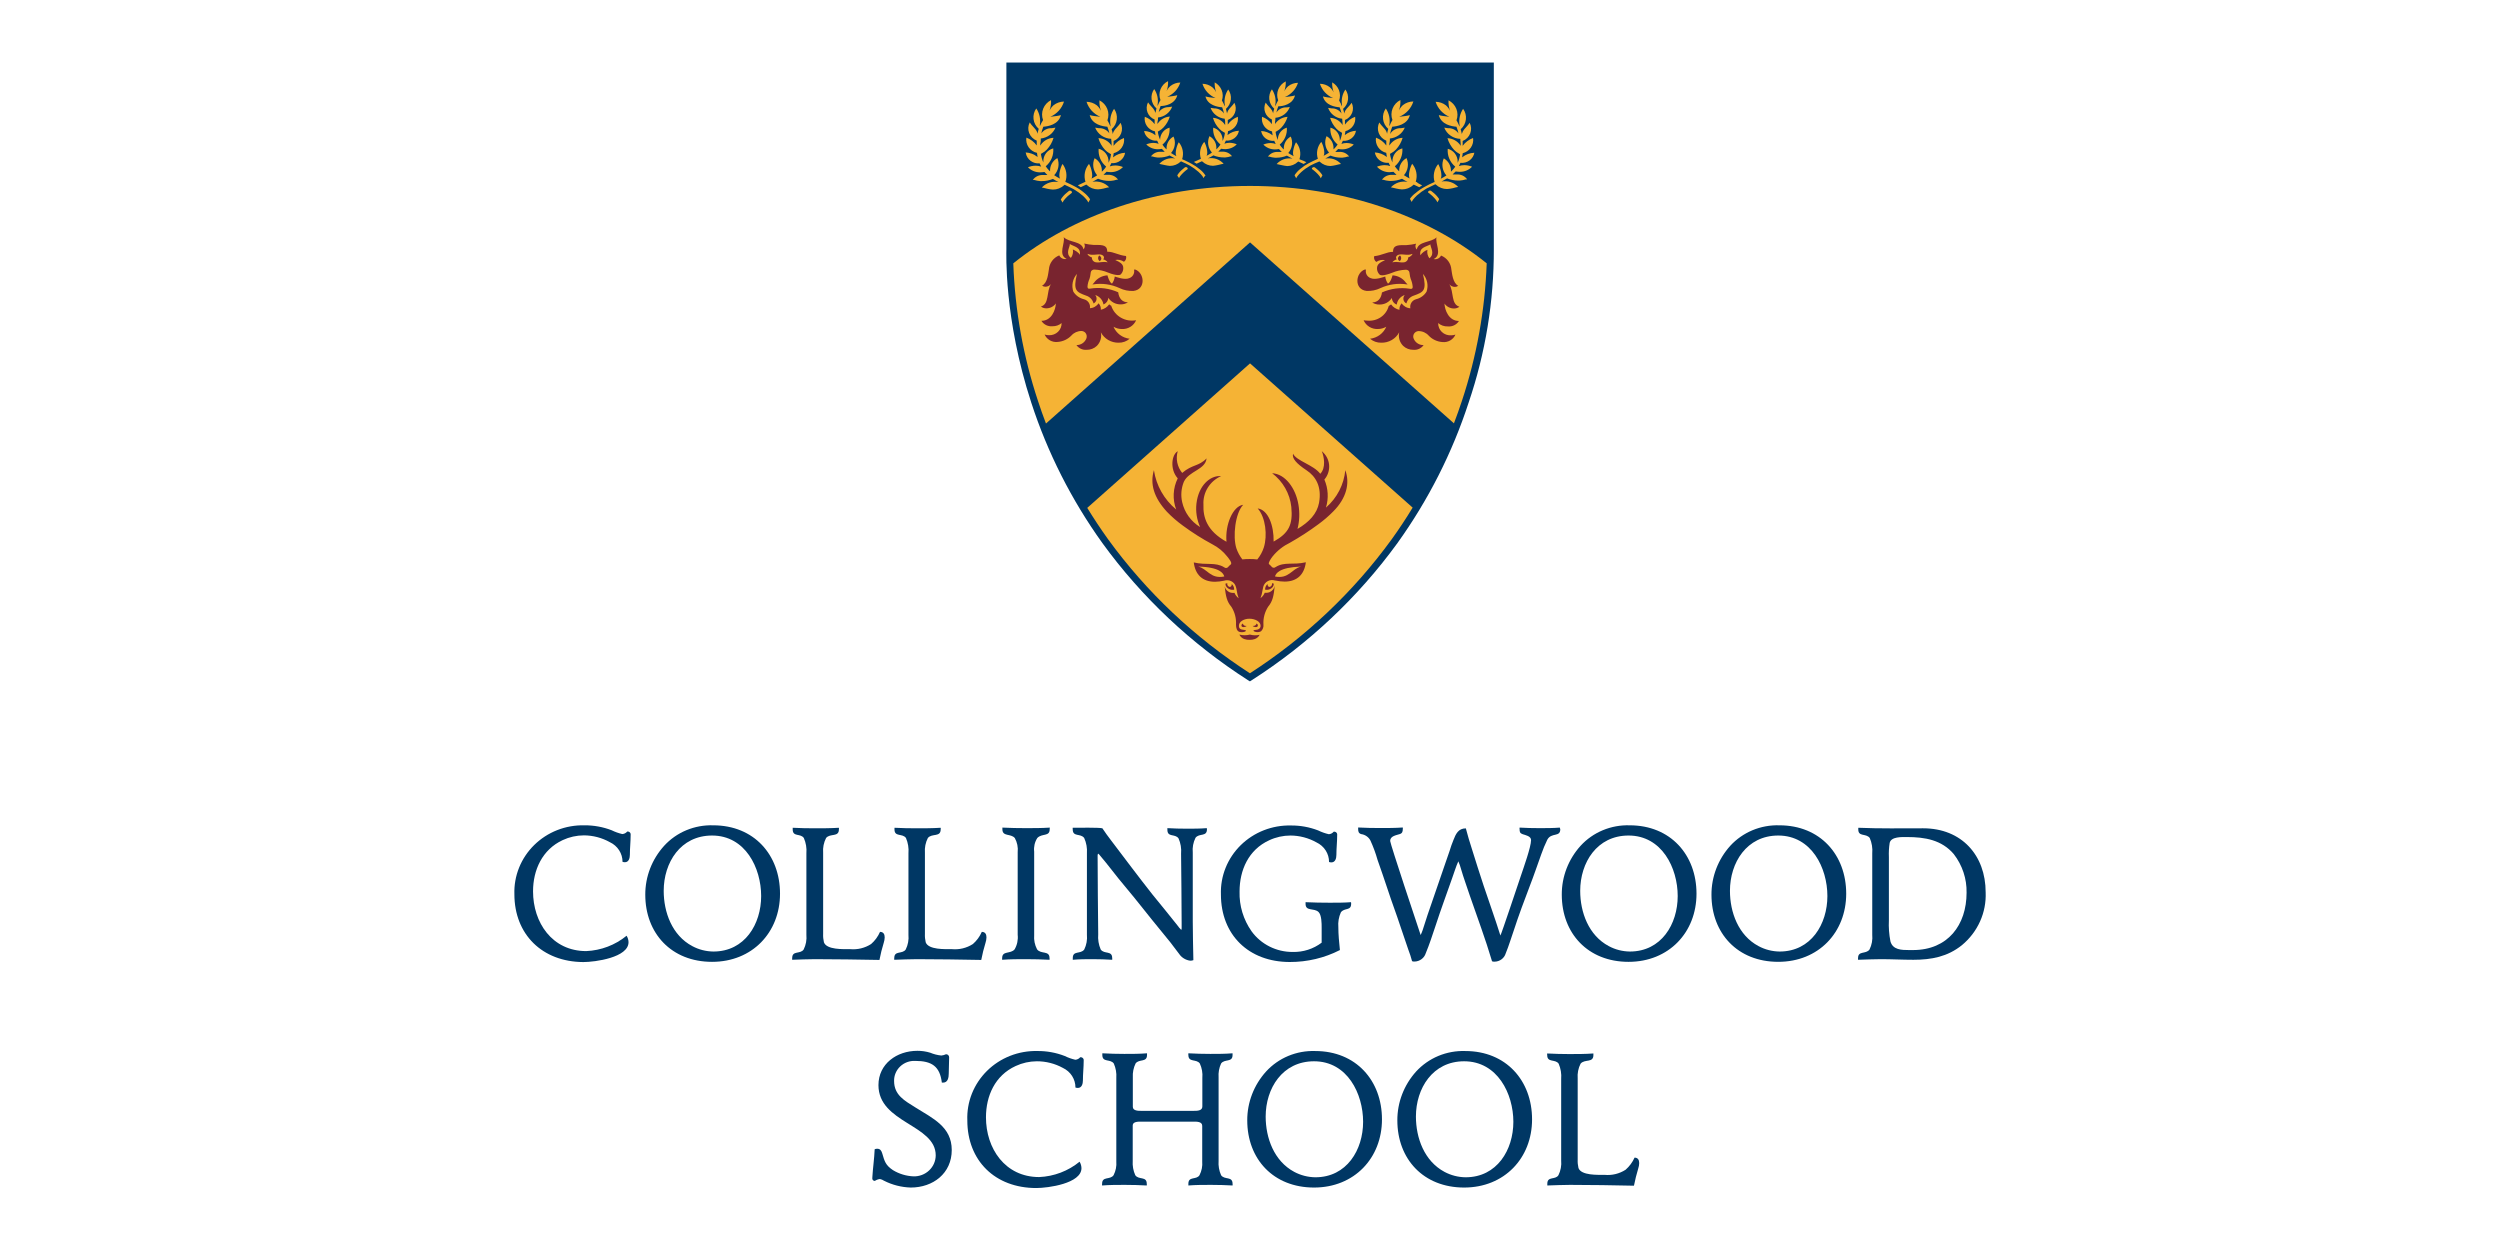 <?xml version="1.0" encoding="UTF-8"?> <svg xmlns="http://www.w3.org/2000/svg" width="160" height="80" viewBox="0 0 160 80" fill="none"><path d="M95.605 15.944V4H64.409V15.944C64.409 16.135 64.235 20.356 66.001 25.768C67.042 28.97 68.575 32 70.549 34.752C73.066 38.221 76.228 41.199 79.87 43.531L79.995 43.607L80.116 43.531C83.758 41.198 86.921 38.22 89.44 34.752C91.414 31.999 92.949 28.97 93.992 25.768C95.069 22.6 95.614 19.282 95.605 15.944V15.944Z" fill="#003764"></path><path d="M89.07 34.512C86.614 37.894 83.537 40.802 79.995 43.09C76.451 40.803 73.373 37.895 70.916 34.512C70.446 33.859 70.005 33.189 69.584 32.504L80.002 23.256L90.409 32.487C89.989 33.182 89.542 33.857 89.07 34.512Z" fill="#F5B335"></path><path d="M93.564 25.654C93.404 26.14 93.233 26.619 93.052 27.095L80.002 15.513L66.942 27.106C66.76 26.626 66.586 26.143 66.429 25.654C65.485 22.806 64.954 19.845 64.851 16.854C68.626 13.807 74.015 11.9 79.998 11.9C85.982 11.9 91.371 13.804 95.149 16.854C95.041 19.845 94.508 22.806 93.564 25.654Z" fill="#F5B335"></path><path d="M70.354 16.35C70.5 16.441 70.546 16.6 70.379 16.715C70.35 16.694 70.326 16.668 70.309 16.637C70.292 16.607 70.282 16.573 70.28 16.538C70.277 16.503 70.283 16.469 70.295 16.436C70.308 16.404 70.328 16.374 70.354 16.35V16.35Z" fill="#79242F"></path><path d="M71.137 19.584C71.084 19.554 71.034 19.517 70.988 19.477C70.863 19.657 70.671 19.782 70.453 19.824C70.46 19.749 70.451 19.674 70.426 19.602C70.401 19.531 70.36 19.466 70.307 19.411C70.247 19.502 70.166 19.578 70.07 19.633C69.974 19.688 69.866 19.72 69.755 19.727C69.777 19.603 69.75 19.475 69.68 19.369C69.61 19.263 69.502 19.186 69.378 19.154C69.093 19.085 68.848 18.911 68.694 18.667C68.629 18.474 68.616 18.268 68.657 18.068C68.697 17.869 68.79 17.682 68.925 17.528C68.665 18.601 68.886 18.688 69.506 18.918C69.624 18.953 69.731 19.019 69.815 19.107C69.899 19.195 69.958 19.304 69.987 19.421C70.035 19.397 70.078 19.362 70.111 19.32C70.143 19.277 70.165 19.227 70.175 19.175C70.185 19.123 70.183 19.069 70.168 19.017C70.153 18.966 70.127 18.919 70.09 18.879C70.228 18.921 70.35 19 70.444 19.107C70.538 19.214 70.599 19.345 70.621 19.484C70.709 19.449 70.785 19.39 70.84 19.315C70.895 19.239 70.927 19.149 70.931 19.056C71.013 19.188 71.13 19.296 71.268 19.37C71.407 19.445 71.563 19.483 71.721 19.48C71.887 19.485 72.05 19.439 72.188 19.348C71.832 19.348 71.614 19.105 71.565 18.706C71.008 18.456 70.388 18.373 69.784 18.469C69.595 18.504 69.609 18.407 69.599 18.344C69.612 18.173 69.655 18.005 69.727 17.848C69.805 17.632 69.784 17.427 69.837 17.351C69.861 17.318 69.892 17.292 69.929 17.275C69.966 17.258 70.007 17.25 70.047 17.253C70.349 17.264 70.647 17.33 70.924 17.448C71.039 17.496 71.158 17.535 71.28 17.566C71.461 17.604 71.636 17.632 71.721 17.566C71.794 17.495 71.845 17.406 71.871 17.309C71.897 17.212 71.895 17.11 71.867 17.014C71.81 16.875 71.693 16.781 71.372 16.639C71.469 16.619 71.569 16.618 71.666 16.638C71.763 16.658 71.855 16.697 71.935 16.753C71.992 16.712 72.035 16.654 72.059 16.589C72.082 16.523 72.085 16.452 72.067 16.385C71.579 16.336 71.269 16.11 70.902 16.11H70.863C70.863 15.815 70.749 15.676 70.254 15.676H69.998C69.792 15.662 69.589 15.632 69.388 15.586C69.422 15.645 69.435 15.713 69.427 15.781C69.418 15.848 69.389 15.911 69.342 15.961C69.246 15.416 68.445 15.541 68.074 15.179C68.195 15.527 67.683 16.305 68.263 16.569C68.17 16.592 68.072 16.581 67.986 16.54C67.9 16.499 67.831 16.429 67.793 16.343C67.607 16.417 67.447 16.54 67.33 16.699C67.213 16.857 67.144 17.045 67.13 17.239C67.081 17.479 67.059 18.091 66.692 18.282C66.754 18.327 66.829 18.351 66.906 18.351C66.975 18.351 67.042 18.335 67.104 18.306C67.166 18.276 67.22 18.234 67.262 18.181C66.952 18.685 67.173 19.453 66.618 19.619C66.719 19.697 66.845 19.738 66.974 19.734C67.093 19.732 67.21 19.703 67.314 19.648C67.419 19.593 67.509 19.514 67.576 19.418C67.554 19.849 67.294 20.533 66.65 20.533C66.722 20.651 66.828 20.746 66.954 20.808C67.08 20.869 67.222 20.895 67.362 20.88C67.575 20.885 67.782 20.812 67.942 20.675C67.945 20.779 67.927 20.883 67.887 20.979C67.847 21.076 67.787 21.163 67.712 21.236C67.636 21.309 67.545 21.366 67.446 21.403C67.347 21.441 67.24 21.458 67.134 21.453C67.039 21.454 66.945 21.439 66.856 21.408C66.924 21.565 67.043 21.696 67.194 21.782C67.344 21.868 67.52 21.904 67.693 21.884C68.027 21.859 68.34 21.713 68.569 21.474C68.65 21.382 68.75 21.309 68.862 21.258C68.975 21.208 69.097 21.182 69.221 21.183C69.27 21.185 69.317 21.198 69.361 21.22C69.404 21.241 69.443 21.271 69.474 21.308C69.511 21.357 69.536 21.414 69.546 21.474C69.556 21.535 69.551 21.597 69.531 21.655C69.483 21.782 69.396 21.892 69.282 21.969C69.168 22.046 69.032 22.087 68.893 22.086C68.964 22.188 69.062 22.269 69.176 22.323C69.29 22.376 69.416 22.398 69.542 22.388C69.663 22.391 69.784 22.37 69.897 22.326C70.011 22.283 70.114 22.218 70.201 22.134C70.312 22.021 70.394 21.883 70.438 21.731C70.482 21.58 70.488 21.42 70.453 21.266C70.56 21.469 70.722 21.639 70.922 21.757C71.122 21.875 71.352 21.936 71.586 21.933C71.848 21.939 72.102 21.849 72.298 21.679C72.071 21.653 71.856 21.568 71.674 21.433C71.492 21.298 71.351 21.118 71.265 20.912C71.428 21.007 71.614 21.057 71.803 21.058C71.996 21.066 72.186 21.017 72.348 20.916C72.511 20.815 72.638 20.668 72.711 20.495C72.378 20.558 72.033 20.5 71.741 20.332C71.448 20.165 71.229 19.899 71.123 19.584H71.137ZM70.425 16.288C70.649 16.322 70.713 16.489 70.603 16.597C70.718 16.627 70.82 16.694 70.891 16.788C70.514 16.718 70.428 16.826 70.144 16.788C70.067 16.778 69.998 16.74 69.949 16.682C69.9 16.624 69.876 16.55 69.88 16.475C69.784 16.451 69.595 16.336 69.606 16.246C69.876 16.371 70.222 16.256 70.421 16.288H70.425ZM68.537 16.506C68.16 16.211 68.484 15.812 68.47 15.617C68.754 15.794 69.182 15.812 69.111 16.312C69.039 16.142 68.754 16.006 68.662 15.965C68.68 16.058 68.679 16.155 68.657 16.248C68.636 16.341 68.595 16.429 68.537 16.506V16.506Z" fill="#79242F"></path><path d="M72.633 17.243C72.594 17.243 72.58 17.26 72.583 17.281C72.603 17.392 72.581 17.505 72.522 17.601C72.464 17.698 72.371 17.77 72.263 17.806C71.967 17.931 71.447 17.726 71.344 17.698C71.327 17.863 71.266 18.02 71.166 18.153C70.988 18.066 70.877 17.622 70.877 17.622C70.705 17.631 70.537 17.679 70.387 17.762C70.237 17.846 70.108 17.962 70.012 18.101C69.955 18.178 69.869 18.226 69.958 18.202C70.534 18.112 71.124 18.194 71.65 18.438C71.928 18.574 72.237 18.636 72.548 18.619C73.363 18.515 73.246 17.434 72.633 17.243Z" fill="#79242F"></path><path d="M87.502 20.519C87.425 20.518 87.347 20.509 87.271 20.495C87.345 20.668 87.473 20.816 87.636 20.916C87.799 21.017 87.99 21.066 88.183 21.057C88.372 21.056 88.558 21.006 88.721 20.912C88.633 21.118 88.492 21.298 88.309 21.433C88.127 21.568 87.911 21.653 87.684 21.679C87.881 21.848 88.135 21.938 88.397 21.933C88.634 21.939 88.868 21.88 89.072 21.762C89.276 21.644 89.442 21.472 89.55 21.266C89.515 21.419 89.52 21.579 89.563 21.731C89.607 21.882 89.688 22.021 89.8 22.134C89.887 22.217 89.99 22.282 90.103 22.326C90.216 22.369 90.337 22.39 90.459 22.388C90.585 22.399 90.712 22.377 90.827 22.323C90.941 22.27 91.039 22.188 91.11 22.086C90.974 22.089 90.841 22.051 90.728 21.978C90.614 21.904 90.527 21.799 90.476 21.676C90.453 21.625 90.443 21.568 90.447 21.512C90.451 21.456 90.469 21.402 90.499 21.355C90.529 21.307 90.571 21.267 90.62 21.238C90.669 21.209 90.725 21.193 90.783 21.189C90.907 21.189 91.03 21.215 91.143 21.265C91.256 21.316 91.357 21.389 91.438 21.481C91.665 21.72 91.977 21.867 92.311 21.891C92.484 21.911 92.66 21.876 92.811 21.79C92.962 21.704 93.08 21.573 93.148 21.415C93.059 21.445 92.967 21.46 92.873 21.46C92.765 21.467 92.656 21.452 92.553 21.415C92.451 21.378 92.358 21.321 92.28 21.247C92.202 21.173 92.14 21.084 92.1 20.986C92.059 20.887 92.04 20.782 92.043 20.675C92.212 20.823 92.433 20.9 92.66 20.891C92.8 20.904 92.941 20.879 93.067 20.818C93.194 20.756 93.299 20.661 93.372 20.543V20.543C92.724 20.543 92.464 19.849 92.446 19.428C92.513 19.524 92.602 19.603 92.707 19.658C92.812 19.713 92.929 19.743 93.048 19.744C93.177 19.748 93.303 19.707 93.404 19.63C92.848 19.463 93.066 18.695 92.756 18.191C92.799 18.244 92.853 18.286 92.914 18.316C92.976 18.345 93.043 18.361 93.112 18.362C93.189 18.362 93.264 18.337 93.326 18.292C92.969 18.101 92.934 17.49 92.888 17.25C92.874 17.055 92.805 16.868 92.688 16.709C92.571 16.551 92.411 16.427 92.225 16.354C92.187 16.439 92.118 16.509 92.032 16.55C91.946 16.592 91.848 16.602 91.755 16.579C92.336 16.308 91.823 15.537 91.94 15.19C91.584 15.537 90.769 15.426 90.672 15.972C90.626 15.921 90.597 15.858 90.59 15.79C90.582 15.723 90.596 15.655 90.63 15.596C90.428 15.643 90.223 15.673 90.017 15.687H89.764C89.269 15.687 89.155 15.826 89.155 16.121H89.116C88.76 16.121 88.436 16.347 87.948 16.395C87.93 16.463 87.933 16.534 87.957 16.6C87.981 16.666 88.025 16.723 88.083 16.764C88.163 16.707 88.255 16.668 88.352 16.648C88.449 16.629 88.549 16.629 88.646 16.649C88.322 16.791 88.204 16.885 88.151 17.024C88.123 17.12 88.121 17.223 88.147 17.32C88.173 17.417 88.225 17.505 88.297 17.576C88.389 17.649 88.553 17.622 88.735 17.576C88.856 17.546 88.975 17.506 89.091 17.458C89.368 17.34 89.665 17.274 89.967 17.264C90.008 17.261 90.049 17.268 90.085 17.285C90.122 17.302 90.154 17.328 90.177 17.361C90.227 17.438 90.209 17.642 90.288 17.858C90.357 18.016 90.399 18.184 90.412 18.355C90.412 18.417 90.412 18.515 90.227 18.48C89.623 18.383 89.002 18.466 88.446 18.716C88.393 19.116 88.179 19.345 87.82 19.359C87.957 19.448 88.12 19.495 88.286 19.491C88.445 19.493 88.601 19.456 88.741 19.381C88.88 19.307 88.997 19.199 89.08 19.067C89.083 19.16 89.114 19.25 89.169 19.326C89.224 19.402 89.301 19.461 89.39 19.494C89.409 19.355 89.467 19.223 89.558 19.114C89.649 19.006 89.77 18.924 89.907 18.879C89.87 18.919 89.843 18.966 89.829 19.017C89.814 19.069 89.811 19.123 89.821 19.175C89.831 19.227 89.853 19.277 89.886 19.32C89.919 19.362 89.961 19.397 90.01 19.421C90.038 19.304 90.097 19.196 90.18 19.108C90.264 19.02 90.37 18.954 90.487 18.917C91.107 18.692 91.328 18.605 91.068 17.528C91.204 17.682 91.297 17.868 91.338 18.068C91.379 18.267 91.365 18.474 91.299 18.667C91.224 18.788 91.124 18.894 91.007 18.977C90.89 19.061 90.757 19.121 90.615 19.154C90.494 19.19 90.39 19.269 90.325 19.376C90.26 19.482 90.238 19.609 90.263 19.73C90.151 19.724 90.043 19.692 89.946 19.637C89.85 19.582 89.768 19.506 89.707 19.414C89.655 19.47 89.616 19.535 89.591 19.606C89.567 19.677 89.558 19.753 89.565 19.828C89.457 19.807 89.354 19.766 89.262 19.706C89.17 19.646 89.091 19.57 89.03 19.48C88.983 19.52 88.931 19.556 88.877 19.588C88.801 19.878 88.62 20.132 88.368 20.303C88.115 20.474 87.808 20.551 87.502 20.519ZM90.394 16.246C90.394 16.336 90.22 16.451 90.124 16.475C90.127 16.55 90.102 16.624 90.052 16.682C90.003 16.74 89.933 16.778 89.857 16.788C89.572 16.826 89.501 16.718 89.109 16.788C89.181 16.695 89.282 16.628 89.397 16.597C89.29 16.489 89.351 16.322 89.579 16.288C89.807 16.253 90.124 16.371 90.394 16.246ZM91.356 15.989C91.172 16.056 91.014 16.177 90.904 16.336C90.815 15.826 91.26 15.808 91.545 15.641C91.545 15.846 91.858 16.235 91.481 16.531C91.423 16.454 91.382 16.366 91.361 16.273C91.339 16.179 91.338 16.083 91.356 15.989V15.989Z" fill="#79242F"></path><path d="M87.367 17.243C87.406 17.243 87.421 17.26 87.417 17.281C87.398 17.392 87.419 17.505 87.478 17.601C87.537 17.698 87.629 17.77 87.738 17.806C88.033 17.931 88.553 17.726 88.657 17.698C88.672 17.862 88.732 18.02 88.831 18.153C89.009 18.066 89.123 17.622 89.123 17.622C89.295 17.631 89.462 17.68 89.612 17.763C89.761 17.846 89.889 17.962 89.985 18.101C90.046 18.178 90.131 18.226 90.042 18.202C89.467 18.112 88.877 18.194 88.35 18.438C88.072 18.574 87.763 18.636 87.453 18.619C86.634 18.515 86.755 17.434 87.367 17.243Z" fill="#79242F"></path><path d="M89.6 16.35C89.454 16.441 89.408 16.6 89.575 16.715C89.604 16.694 89.628 16.668 89.645 16.637C89.662 16.607 89.672 16.573 89.674 16.538C89.677 16.503 89.671 16.469 89.659 16.436C89.646 16.404 89.626 16.374 89.6 16.35V16.35Z" fill="#79242F"></path><path d="M86.099 30.09C86.013 31.013 85.57 31.87 84.86 32.487C85.041 31.895 85.006 31.26 84.76 30.691C84.871 30.561 84.956 30.411 85.007 30.249C85.059 30.087 85.078 29.917 85.063 29.749C85.047 29.58 84.998 29.416 84.917 29.266C84.836 29.116 84.726 28.983 84.593 28.874C84.742 29.221 84.871 29.948 84.496 30.323C84.08 29.756 82.976 29.503 82.755 29.037C82.677 29.329 82.954 29.656 83.62 30.1C84.204 30.486 84.607 31.143 84.418 32.185C84.286 32.88 83.788 33.411 83.04 33.852C83.169 33.344 83.189 32.816 83.1 32.299C82.929 31.257 82.263 30.333 81.416 30.285C81.759 30.545 82.044 30.87 82.255 31.241C82.466 31.612 82.599 32.02 82.644 32.442C82.755 33.592 82.477 34.123 81.512 34.662C81.533 33.62 81.156 32.626 80.49 32.539C81.003 33.105 81.124 34.276 80.885 35.037C80.795 35.316 80.652 35.576 80.465 35.805C80.304 35.784 80.142 35.775 79.981 35.777C79.823 35.775 79.666 35.783 79.51 35.801C79.343 35.585 79.213 35.343 79.126 35.086C78.891 34.342 79.047 32.852 79.564 32.306C78.901 32.393 78.399 33.581 78.495 34.672C77.234 33.977 76.989 33.098 77.021 32.299C76.998 31.919 77.095 31.54 77.297 31.213C77.499 30.886 77.797 30.627 78.153 30.469C78.115 30.465 78.077 30.465 78.039 30.469C77.455 30.469 76.711 31.042 76.572 32.233C76.515 32.744 76.596 33.26 76.807 33.731C76.517 33.554 76.266 33.322 76.069 33.048C75.872 32.775 75.733 32.466 75.66 32.14C75.56 31.704 75.597 31.248 75.767 30.833C76.091 30.139 77.153 30.062 77.22 29.336C76.729 29.854 76.312 29.708 75.66 30.267C75.503 30.074 75.395 29.848 75.345 29.606C75.296 29.364 75.306 29.114 75.375 28.878C74.98 29.096 74.859 30.041 75.375 30.614C75.223 30.923 75.135 31.259 75.118 31.602C75.101 31.944 75.154 32.287 75.276 32.609C74.502 31.966 73.995 31.071 73.851 30.09C73.587 30.979 73.851 31.848 74.684 32.755C74.998 33.08 75.342 33.378 75.71 33.644C76.309 34.086 76.94 34.485 77.598 34.839C77.965 35.027 78.286 35.292 78.538 35.614C78.645 35.746 78.866 36.01 78.78 36.114C78.708 36.17 78.642 36.234 78.584 36.305C78.552 36.335 78.51 36.352 78.465 36.352C78.42 36.352 78.378 36.335 78.346 36.305C77.769 35.958 77.234 36.19 76.401 35.996C76.494 36.764 76.946 37.233 77.758 37.233C77.956 37.23 78.153 37.206 78.346 37.163V37.163C78.421 37.138 78.501 37.129 78.581 37.135C78.661 37.141 78.738 37.164 78.809 37.2C78.879 37.237 78.941 37.288 78.991 37.349C79.04 37.41 79.076 37.48 79.097 37.556C79.124 37.639 79.143 37.725 79.154 37.813C79.175 37.975 79.215 38.135 79.275 38.289C79.156 38.197 79.063 38.078 79.005 37.941C78.896 37.956 78.785 37.942 78.684 37.9C78.607 37.864 78.54 37.813 78.487 37.748C78.434 37.684 78.396 37.608 78.378 37.528C78.453 38.184 78.524 38.508 78.809 38.837C79.025 39.177 79.128 39.574 79.104 39.974C79.104 40.203 79.168 40.383 79.311 40.436C79.42 40.47 79.537 40.47 79.646 40.436C79.756 40.401 79.785 40.331 79.646 40.318C79.382 40.297 79.29 40.227 79.29 40.053C79.29 39.772 79.624 39.598 79.966 39.598C80.308 39.598 80.678 39.772 80.678 40.053C80.678 40.227 80.529 40.31 80.322 40.318C80.198 40.318 80.191 40.377 80.301 40.425C80.366 40.45 80.435 40.461 80.504 40.458C80.574 40.454 80.642 40.436 80.704 40.404C80.762 40.348 80.807 40.279 80.834 40.203C80.861 40.127 80.87 40.046 80.86 39.967C80.837 39.567 80.942 39.17 81.159 38.831C81.448 38.483 81.516 38.164 81.587 37.472C81.572 37.562 81.535 37.648 81.48 37.721C81.424 37.794 81.35 37.853 81.266 37.893C81.165 37.935 81.054 37.949 80.946 37.934C80.887 38.072 80.793 38.192 80.671 38.282C80.732 38.128 80.774 37.969 80.796 37.806C80.808 37.719 80.826 37.633 80.85 37.549C80.87 37.473 80.906 37.402 80.956 37.341C81.006 37.279 81.068 37.228 81.139 37.191C81.21 37.154 81.288 37.132 81.368 37.125C81.448 37.118 81.528 37.128 81.605 37.153H81.629C81.822 37.198 82.019 37.221 82.217 37.222C83.026 37.222 83.481 36.753 83.574 35.985C82.737 36.18 82.214 35.93 81.637 36.294C81.605 36.321 81.564 36.336 81.523 36.336C81.481 36.336 81.44 36.321 81.409 36.294V36.294C81.348 36.224 81.281 36.157 81.209 36.096C81.174 36.006 81.305 35.791 81.455 35.6C81.754 35.234 82.132 34.938 82.563 34.731C83.192 34.374 83.799 33.98 84.379 33.55C84.718 33.303 85.037 33.028 85.33 32.73C86.16 31.9 86.413 30.938 86.099 30.09ZM76.682 36.26C78.089 36.294 78.306 36.708 78.353 36.895C77.462 37.073 77.277 36.395 76.682 36.26ZM83.271 36.26C82.677 36.395 82.491 37.073 81.601 36.895C81.647 36.708 81.865 36.308 83.271 36.26Z" fill="#79242F"></path><path d="M79.995 40.613C79.773 40.67 79.54 40.67 79.318 40.613C79.348 40.678 79.391 40.736 79.444 40.785C79.497 40.834 79.56 40.872 79.628 40.898C79.742 40.938 79.863 40.955 79.984 40.95C80.096 40.954 80.207 40.936 80.312 40.898C80.445 40.849 80.554 40.752 80.615 40.627C80.41 40.675 80.197 40.67 79.995 40.613V40.613Z" fill="#79242F"></path><path d="M80.501 40.015C80.501 39.953 80.454 39.932 80.408 39.904C80.408 40.008 80.297 40.071 80.166 40.06C80.255 40.147 80.525 40.185 80.501 40.015Z" fill="#79242F"></path><path d="M79.546 39.904C79.5 39.932 79.461 39.953 79.454 40.015C79.429 40.185 79.699 40.147 79.788 40.06C79.656 40.071 79.557 40.008 79.546 39.904Z" fill="#79242F"></path><path d="M81.273 37.559C81.322 37.543 81.362 37.51 81.387 37.466C81.411 37.422 81.418 37.371 81.405 37.323C81.445 37.33 81.484 37.341 81.523 37.354C81.524 37.426 81.503 37.496 81.462 37.556C81.407 37.63 81.33 37.686 81.243 37.719C81.155 37.752 81.059 37.759 80.967 37.74C80.963 37.671 80.976 37.603 81.003 37.54C81.03 37.477 81.071 37.42 81.124 37.375C81.109 37.472 81.166 37.583 81.273 37.559Z" fill="#79242F"></path><path d="M78.681 37.559C78.787 37.583 78.844 37.472 78.83 37.375C78.882 37.421 78.923 37.477 78.95 37.54C78.977 37.603 78.99 37.671 78.987 37.74C78.895 37.759 78.799 37.752 78.712 37.719C78.624 37.686 78.547 37.63 78.492 37.556C78.448 37.498 78.425 37.426 78.428 37.354L78.549 37.323C78.536 37.371 78.543 37.422 78.567 37.466C78.592 37.51 78.632 37.543 78.681 37.559V37.559Z" fill="#79242F"></path><path d="M76.789 10.194L76.857 10.163C76.797 9.979 76.786 9.784 76.823 9.595C76.861 9.405 76.946 9.228 77.071 9.079C77.199 9.277 77.341 9.791 77.22 9.972C77.336 9.913 77.448 9.846 77.555 9.774V9.774V9.756C77.433 9.614 77.354 9.441 77.327 9.256C77.301 9.072 77.328 8.884 77.405 8.714C77.547 8.792 77.663 8.907 77.741 9.045C77.819 9.184 77.856 9.341 77.847 9.499V9.558C77.868 9.538 77.89 9.52 77.908 9.499C77.983 9.423 78.051 9.339 78.111 9.249V9.249C77.95 9.118 77.825 8.952 77.743 8.764C77.662 8.576 77.628 8.372 77.644 8.169C77.82 8.217 77.975 8.321 78.084 8.464C78.194 8.608 78.25 8.782 78.246 8.961V9.027C78.321 8.86 78.372 8.683 78.396 8.502V8.502L78.321 8.461C78.213 8.402 78.115 8.327 78.032 8.238C77.843 8.042 77.705 7.803 77.63 7.543H77.665C77.808 7.557 77.946 7.601 78.069 7.673C78.192 7.744 78.297 7.841 78.378 7.957L78.41 8.016C78.41 7.964 78.41 7.915 78.41 7.86C78.41 7.804 78.41 7.703 78.385 7.63C78.387 7.62 78.387 7.609 78.385 7.599V7.599C78.182 7.578 77.989 7.501 77.829 7.379C77.668 7.256 77.546 7.091 77.477 6.904L77.701 6.936C77.831 6.933 77.959 6.964 78.073 7.025C78.187 7.086 78.282 7.175 78.349 7.283V7.307C78.317 7.157 78.273 7.01 78.218 6.866C77.936 6.849 77.291 6.744 77.149 6.171C77.237 6.196 77.326 6.214 77.416 6.227L77.794 6.275C77.595 6.191 77.418 6.065 77.273 5.908C77.129 5.75 77.021 5.564 76.957 5.362C77.185 5.364 77.406 5.441 77.584 5.581C77.689 5.671 77.774 5.782 77.833 5.907C77.761 5.703 77.73 5.487 77.74 5.271C77.944 5.382 78.102 5.558 78.187 5.77C78.272 5.982 78.277 6.216 78.203 6.432C78.276 6.554 78.338 6.681 78.388 6.814V6.72C78.33 6.374 78.407 6.019 78.606 5.727C78.741 5.915 78.801 6.145 78.774 6.374C78.747 6.602 78.635 6.813 78.46 6.967V6.967C78.488 7.064 78.513 7.168 78.534 7.279V7.234C78.56 7.133 78.61 7.039 78.68 6.96L78.784 6.845C78.864 6.762 78.936 6.673 79.001 6.578C79.052 6.676 79.081 6.784 79.087 6.895C79.093 7.005 79.075 7.115 79.035 7.219C78.996 7.322 78.934 7.416 78.856 7.495C78.777 7.575 78.682 7.637 78.577 7.679V7.821V7.974C78.733 7.746 78.959 7.571 79.222 7.474C79.253 7.676 79.206 7.883 79.089 8.053C78.972 8.223 78.795 8.345 78.591 8.395V8.395V8.429C78.585 8.503 78.574 8.576 78.559 8.648L78.577 8.631C78.779 8.471 79.029 8.378 79.29 8.367C79.26 8.556 79.157 8.727 79.002 8.844C78.847 8.961 78.651 9.016 78.456 8.996C78.428 9.064 78.396 9.132 78.36 9.197C78.465 9.158 78.576 9.138 78.688 9.138C78.848 9.14 79.007 9.173 79.154 9.235C79.059 9.334 78.944 9.412 78.817 9.465C78.689 9.518 78.552 9.545 78.413 9.545C78.326 9.544 78.239 9.536 78.153 9.52V9.52C78.153 9.538 78.114 9.558 78.093 9.579L78.072 9.6C78.05 9.628 78.022 9.649 78 9.673L77.968 9.708H78.025C78.088 9.704 78.151 9.704 78.214 9.708C78.337 9.699 78.461 9.721 78.573 9.773C78.685 9.825 78.781 9.904 78.852 10.003H78.798H78.777C78.661 10.041 78.542 10.066 78.421 10.076H78.328C78.098 10.076 77.87 10.031 77.658 9.944C77.548 10.014 77.434 10.076 77.302 10.135C77.487 10.101 77.678 10.115 77.856 10.176C78.034 10.237 78.191 10.343 78.314 10.482C78.26 10.482 78.153 10.514 77.957 10.559C77.85 10.584 77.74 10.601 77.63 10.611C77.379 10.609 77.138 10.513 76.957 10.344L76.925 10.319L76.885 10.337L76.583 10.476C76.529 10.437 76.469 10.403 76.408 10.364C76.522 10.316 76.657 10.253 76.789 10.194Z" fill="#F5B335"></path><path d="M73.221 8.381C73.481 8.391 73.731 8.484 73.933 8.645L73.954 8.662C73.94 8.59 73.929 8.517 73.922 8.443V8.409C73.711 8.364 73.526 8.242 73.404 8.069C73.282 7.895 73.233 7.682 73.267 7.474C73.521 7.566 73.741 7.731 73.897 7.947V7.947V7.794V7.651C73.793 7.609 73.698 7.547 73.619 7.468C73.54 7.388 73.479 7.294 73.439 7.191C73.4 7.087 73.382 6.977 73.388 6.867C73.394 6.757 73.423 6.649 73.474 6.55C73.538 6.645 73.611 6.734 73.691 6.817L73.794 6.932C73.864 7.011 73.914 7.105 73.94 7.207V7.252C73.962 7.141 73.986 7.036 74.015 6.939C73.84 6.785 73.728 6.574 73.701 6.346C73.674 6.117 73.734 5.887 73.869 5.699C74.067 5.991 74.145 6.346 74.086 6.692V6.786C74.136 6.654 74.198 6.526 74.271 6.404C74.184 6.179 74.186 5.931 74.275 5.707C74.365 5.483 74.536 5.3 74.756 5.192C74.766 5.407 74.735 5.623 74.663 5.827C74.722 5.703 74.807 5.591 74.912 5.501C75.09 5.361 75.311 5.284 75.539 5.282C75.475 5.484 75.367 5.67 75.223 5.828C75.078 5.985 74.901 6.111 74.702 6.196L75.08 6.147C75.17 6.134 75.259 6.116 75.347 6.091C75.201 6.675 74.556 6.786 74.278 6.786C74.221 6.929 74.177 7.077 74.147 7.227V7.203C74.214 7.095 74.309 7.006 74.423 6.945C74.537 6.884 74.665 6.853 74.795 6.856L75.019 6.824C74.95 7.012 74.828 7.176 74.667 7.299C74.507 7.422 74.314 7.498 74.111 7.519V7.519C74.109 7.53 74.109 7.54 74.111 7.551C74.111 7.623 74.111 7.7 74.086 7.78C74.061 7.86 74.086 7.884 74.086 7.936L74.118 7.877C74.199 7.761 74.304 7.664 74.427 7.593C74.55 7.521 74.688 7.477 74.831 7.464H74.866C74.788 7.722 74.651 7.96 74.464 8.158C74.381 8.247 74.283 8.323 74.175 8.381C74.149 8.392 74.124 8.406 74.1 8.422C74.123 8.604 74.173 8.781 74.25 8.947V8.881C74.263 8.716 74.328 8.56 74.436 8.432C74.543 8.305 74.689 8.213 74.852 8.169C74.87 8.372 74.838 8.577 74.759 8.767C74.68 8.956 74.555 9.124 74.396 9.256V9.256C74.455 9.346 74.523 9.43 74.599 9.506L74.66 9.565V9.524C74.652 9.366 74.689 9.208 74.768 9.07C74.847 8.931 74.963 8.816 75.105 8.739C75.182 8.909 75.21 9.096 75.183 9.281C75.157 9.465 75.078 9.638 74.955 9.781V9.798C75.062 9.871 75.174 9.937 75.29 9.996V9.996C75.172 9.816 75.315 9.301 75.443 9.103C75.568 9.253 75.652 9.43 75.69 9.619C75.727 9.808 75.716 10.004 75.657 10.187L75.725 10.219C75.899 10.299 76.081 10.382 76.252 10.476C76.446 10.579 76.629 10.703 76.796 10.844C76.938 10.955 77.058 11.089 77.153 11.24C77.134 11.263 77.111 11.282 77.085 11.296C77.064 11.33 77.042 11.365 77.025 11.4L77.003 11.355C76.99 11.324 76.973 11.295 76.953 11.268C76.879 11.175 76.798 11.088 76.711 11.007C76.534 10.849 76.341 10.71 76.134 10.59C75.969 10.5 75.799 10.418 75.625 10.344L75.586 10.326L75.553 10.351C75.372 10.52 75.132 10.616 74.88 10.618C74.77 10.608 74.66 10.591 74.553 10.566C74.371 10.521 74.264 10.5 74.197 10.489C74.319 10.35 74.477 10.244 74.654 10.183C74.832 10.122 75.023 10.108 75.208 10.142C75.094 10.083 74.98 10.021 74.852 9.951C74.64 10.038 74.412 10.083 74.182 10.083H74.09C73.969 10.072 73.849 10.048 73.734 10.01H73.712H73.659C73.73 9.911 73.826 9.832 73.937 9.78C74.049 9.728 74.173 9.706 74.296 9.715C74.359 9.711 74.422 9.711 74.485 9.715H74.542L74.51 9.68C74.484 9.657 74.461 9.633 74.439 9.607L74.417 9.586L74.357 9.527C74.272 9.543 74.186 9.551 74.1 9.552C73.962 9.552 73.824 9.526 73.697 9.472C73.57 9.419 73.455 9.341 73.36 9.242C73.507 9.179 73.665 9.146 73.826 9.145C73.938 9.145 74.049 9.165 74.154 9.204C74.118 9.139 74.086 9.071 74.058 9.003C73.862 9.022 73.667 8.967 73.511 8.851C73.355 8.734 73.251 8.563 73.221 8.374V8.381Z" fill="#F5B335"></path><path d="M76.017 10.816C75.929 10.878 75.846 10.945 75.767 11.018C75.68 11.098 75.599 11.185 75.525 11.278C75.505 11.305 75.489 11.334 75.475 11.365L75.454 11.41C75.454 11.375 75.415 11.341 75.393 11.306C75.371 11.28 75.355 11.249 75.347 11.216C75.441 11.065 75.562 10.931 75.703 10.82L75.838 10.708C75.857 10.697 75.878 10.692 75.9 10.692C75.922 10.692 75.943 10.698 75.961 10.709C75.98 10.72 75.995 10.736 76.004 10.755C76.014 10.774 76.019 10.795 76.017 10.816V10.816Z" fill="#F5B335"></path><path d="M69.399 11.664L69.47 11.636C69.408 11.442 69.396 11.235 69.435 11.035C69.474 10.835 69.564 10.648 69.695 10.489C69.83 10.698 69.98 11.24 69.855 11.431C69.978 11.369 70.097 11.301 70.211 11.226V11.209C70.085 11.06 70.003 10.88 69.975 10.688C69.948 10.497 69.975 10.302 70.055 10.125C70.201 10.208 70.322 10.328 70.404 10.473C70.485 10.618 70.525 10.783 70.517 10.948V10.99L70.582 10.927C70.662 10.847 70.733 10.758 70.795 10.663V10.663C70.627 10.524 70.495 10.347 70.411 10.147C70.328 9.948 70.294 9.731 70.314 9.517C70.5 9.568 70.663 9.677 70.778 9.828C70.892 9.979 70.952 10.163 70.948 10.351V10.42C71.029 10.245 71.081 10.058 71.105 9.868L71.027 9.822C70.912 9.762 70.809 9.683 70.721 9.59C70.523 9.375 70.378 9.12 70.297 8.843H70.336C70.49 8.855 70.639 8.9 70.772 8.975C70.906 9.05 71.021 9.153 71.109 9.277L71.141 9.34V9.176C71.141 9.093 71.134 9.013 71.119 8.937V8.902V8.884C70.895 8.877 70.677 8.805 70.495 8.677C70.311 8.55 70.171 8.373 70.09 8.169L70.329 8.204C70.463 8.197 70.598 8.226 70.717 8.287C70.837 8.348 70.938 8.439 71.009 8.551V8.575C70.978 8.416 70.932 8.26 70.87 8.11C70.578 8.089 69.894 7.981 69.741 7.366C69.835 7.392 69.93 7.412 70.026 7.425L70.421 7.474C70.212 7.386 70.025 7.254 69.872 7.089C69.72 6.923 69.606 6.728 69.538 6.515C69.779 6.517 70.013 6.597 70.201 6.744C70.311 6.842 70.401 6.96 70.464 7.092C70.386 6.877 70.352 6.649 70.364 6.421C70.593 6.538 70.771 6.732 70.865 6.967C70.959 7.202 70.962 7.463 70.874 7.7C70.95 7.829 71.016 7.963 71.07 8.103V8.006C71.011 7.642 71.093 7.27 71.301 6.963C71.442 7.163 71.504 7.405 71.475 7.645C71.446 7.886 71.329 8.107 71.144 8.27C71.177 8.378 71.203 8.488 71.223 8.6V8.554C71.251 8.447 71.305 8.347 71.379 8.263L71.49 8.141C71.574 8.054 71.65 7.96 71.718 7.86C71.771 7.964 71.801 8.078 71.807 8.195C71.813 8.311 71.794 8.427 71.752 8.537C71.71 8.646 71.646 8.745 71.562 8.829C71.479 8.913 71.379 8.979 71.269 9.023V9.173C71.269 9.228 71.269 9.281 71.269 9.333C71.436 9.106 71.667 8.931 71.935 8.832C71.967 9.046 71.918 9.263 71.795 9.443C71.673 9.623 71.487 9.752 71.272 9.805V9.84C71.263 9.918 71.25 9.996 71.233 10.073L71.255 10.055C71.468 9.886 71.732 9.789 72.006 9.777V9.777C71.975 9.977 71.867 10.158 71.703 10.281C71.539 10.405 71.332 10.462 71.126 10.441C71.097 10.512 71.064 10.582 71.027 10.649C71.141 10.608 71.261 10.588 71.383 10.59C71.551 10.592 71.717 10.626 71.871 10.691C71.771 10.794 71.651 10.876 71.517 10.932C71.384 10.989 71.24 11.018 71.094 11.018C71.002 11.016 70.911 11.008 70.82 10.993L70.756 11.056L70.735 11.077L70.656 11.153L70.624 11.188H70.685C70.738 11.188 70.809 11.188 70.888 11.188C71.018 11.177 71.148 11.201 71.266 11.256C71.384 11.311 71.484 11.395 71.557 11.5H71.5H71.479C71.351 11.541 71.218 11.566 71.084 11.577H70.984C70.74 11.577 70.497 11.53 70.272 11.438C70.154 11.511 70.037 11.577 69.916 11.639C70.109 11.602 70.31 11.614 70.497 11.675C70.684 11.736 70.852 11.843 70.984 11.987C70.927 11.987 70.813 12.018 70.628 12.067C70.511 12.094 70.392 12.111 70.272 12.119C70.006 12.12 69.751 12.02 69.559 11.841L69.524 11.813L69.485 11.83L69.168 11.98L68.982 11.862C69.118 11.792 69.249 11.73 69.399 11.664Z" fill="#F5B335"></path><path d="M65.638 9.756C65.911 9.769 66.174 9.866 66.386 10.034L66.407 10.052C66.391 9.975 66.38 9.897 66.372 9.819V9.784C66.153 9.736 65.96 9.608 65.833 9.427C65.706 9.246 65.654 9.025 65.688 8.808C65.955 8.906 66.186 9.081 66.35 9.308V9.308C66.35 9.256 66.35 9.204 66.35 9.148C66.35 9.093 66.35 9.048 66.35 8.999C66.24 8.955 66.139 8.889 66.056 8.805C65.972 8.722 65.908 8.622 65.865 8.513C65.823 8.403 65.805 8.287 65.811 8.17C65.817 8.054 65.848 7.94 65.902 7.835C65.969 7.935 66.045 8.03 66.13 8.117L66.236 8.238C66.313 8.322 66.368 8.422 66.397 8.53V8.575C66.418 8.464 66.445 8.354 66.479 8.245V8.245C66.293 8.084 66.175 7.862 66.146 7.621C66.117 7.38 66.18 7.138 66.322 6.939C66.528 7.247 66.609 7.618 66.55 7.981V8.078C66.607 7.942 66.677 7.811 66.756 7.686C66.668 7.449 66.671 7.189 66.765 6.953C66.859 6.718 67.037 6.524 67.266 6.407C67.279 6.635 67.246 6.863 67.169 7.078C67.233 6.946 67.322 6.828 67.433 6.731C67.621 6.583 67.855 6.503 68.096 6.501C68.03 6.715 67.918 6.913 67.767 7.081C67.615 7.249 67.429 7.383 67.219 7.474L67.618 7.425C67.713 7.412 67.807 7.392 67.9 7.366C67.746 7.981 67.066 8.089 66.774 8.11C66.711 8.26 66.665 8.416 66.635 8.575V8.551C66.707 8.439 66.807 8.348 66.927 8.287C67.046 8.225 67.181 8.197 67.316 8.204L67.551 8.169C67.473 8.357 67.345 8.521 67.179 8.643C67.013 8.766 66.817 8.842 66.61 8.864V8.881V8.916C66.61 8.992 66.61 9.072 66.585 9.155C66.561 9.239 66.585 9.267 66.585 9.319L66.618 9.256C66.705 9.133 66.82 9.03 66.954 8.954C67.088 8.879 67.237 8.834 67.39 8.822H67.426C67.346 9.1 67.201 9.355 67.002 9.569C66.915 9.663 66.811 9.742 66.696 9.802L66.618 9.847C66.643 10.037 66.696 10.223 66.774 10.399V10.33C66.769 10.142 66.829 9.957 66.944 9.806C67.058 9.655 67.222 9.546 67.408 9.496C67.427 9.71 67.394 9.926 67.31 10.126C67.226 10.325 67.095 10.502 66.927 10.642V10.642C66.989 10.736 67.059 10.825 67.138 10.906L67.205 10.969V10.948C67.196 10.781 67.235 10.615 67.317 10.468C67.4 10.322 67.522 10.2 67.672 10.118C67.747 10.3 67.768 10.5 67.732 10.694C67.696 10.887 67.605 11.067 67.469 11.212V11.212L67.49 11.229C67.605 11.304 67.724 11.373 67.846 11.434V11.434C67.718 11.243 67.871 10.701 68.003 10.493C68.127 10.656 68.208 10.846 68.239 11.046C68.27 11.247 68.25 11.452 68.181 11.643L68.249 11.671C68.438 11.758 68.63 11.844 68.808 11.945C69.016 12.054 69.211 12.186 69.388 12.338C69.537 12.455 69.665 12.596 69.766 12.755C69.766 12.755 69.737 12.817 69.716 12.852C69.691 12.885 69.669 12.921 69.652 12.96C69.645 12.943 69.637 12.926 69.627 12.911C69.613 12.879 69.595 12.848 69.574 12.82C69.495 12.723 69.411 12.63 69.321 12.543C69.132 12.378 68.928 12.232 68.712 12.105C68.544 12.011 68.356 11.931 68.177 11.844L68.135 11.827L68.099 11.855C67.908 12.035 67.652 12.134 67.387 12.133C67.267 12.125 67.148 12.107 67.031 12.081C66.842 12.032 66.728 12.011 66.674 12.001C66.806 11.857 66.974 11.75 67.162 11.689C67.349 11.628 67.549 11.616 67.743 11.653C67.622 11.591 67.501 11.525 67.387 11.452C67.161 11.543 66.919 11.59 66.674 11.591H66.575C66.44 11.58 66.308 11.555 66.179 11.514H66.158H66.101C66.175 11.409 66.276 11.325 66.395 11.27C66.513 11.215 66.644 11.191 66.774 11.202C66.853 11.202 66.924 11.202 66.974 11.202H67.034L67.002 11.167C66.977 11.143 66.949 11.118 66.924 11.091L66.906 11.07C66.881 11.045 66.856 11.024 66.842 11.007C66.751 11.021 66.659 11.03 66.568 11.031C66.422 11.032 66.277 11.003 66.143 10.947C66.009 10.891 65.888 10.808 65.788 10.705C65.943 10.64 66.11 10.606 66.279 10.604C66.4 10.603 66.521 10.623 66.635 10.663C66.597 10.596 66.564 10.526 66.536 10.455C66.329 10.475 66.123 10.418 65.959 10.294C65.794 10.171 65.685 9.991 65.652 9.791L65.638 9.756Z" fill="#F5B335"></path><path d="M68.601 12.338C68.501 12.411 68.412 12.484 68.338 12.55C68.246 12.636 68.16 12.729 68.081 12.828C68.06 12.862 68.042 12.89 68.028 12.918L68.003 12.966C67.987 12.928 67.967 12.892 67.942 12.859C67.921 12.824 67.889 12.775 67.892 12.762C67.993 12.6 68.12 12.457 68.27 12.338L68.412 12.22C68.505 12.164 68.619 12.227 68.601 12.338Z" fill="#F5B335"></path><path d="M83.606 10.382L83.432 10.493L83.132 10.354L83.093 10.337L83.058 10.361C82.877 10.531 82.636 10.627 82.385 10.629C82.275 10.618 82.167 10.601 82.061 10.576C81.879 10.531 81.769 10.51 81.704 10.5C81.827 10.36 81.985 10.255 82.162 10.194C82.34 10.133 82.531 10.118 82.716 10.152C82.602 10.094 82.488 10.031 82.36 9.961C82.149 10.048 81.922 10.093 81.694 10.094H81.597C81.47 10.084 81.345 10.06 81.224 10.021H81.202H81.149C81.22 9.922 81.316 9.842 81.427 9.79C81.539 9.739 81.663 9.716 81.786 9.725C81.85 9.721 81.915 9.721 81.979 9.725H82.036L82.004 9.69C81.979 9.666 81.954 9.645 81.929 9.618L81.911 9.597C81.889 9.579 81.869 9.559 81.85 9.538V9.538C81.765 9.554 81.678 9.562 81.59 9.562C81.452 9.563 81.316 9.536 81.189 9.483C81.062 9.429 80.948 9.351 80.853 9.253C81 9.19 81.159 9.157 81.32 9.155C81.431 9.155 81.54 9.175 81.644 9.215C81.609 9.149 81.578 9.082 81.551 9.013C81.356 9.033 81.16 8.979 81.004 8.862C80.848 8.745 80.744 8.574 80.714 8.384V8.384C80.975 8.395 81.225 8.487 81.427 8.648L81.448 8.666C81.448 8.596 81.423 8.523 81.412 8.447V8.412C81.203 8.365 81.02 8.241 80.901 8.067C80.782 7.893 80.736 7.681 80.771 7.474C81.025 7.566 81.245 7.731 81.402 7.947V7.947C81.402 7.898 81.402 7.846 81.402 7.794C81.402 7.742 81.402 7.7 81.402 7.651C81.302 7.606 81.212 7.543 81.138 7.464C81.063 7.385 81.006 7.292 80.969 7.191C80.931 7.09 80.915 6.983 80.921 6.876C80.927 6.769 80.955 6.664 81.003 6.567C81.069 6.661 81.141 6.751 81.22 6.835C81.257 6.871 81.292 6.909 81.323 6.949C81.395 7.028 81.446 7.122 81.473 7.224V7.269C81.492 7.163 81.518 7.059 81.551 6.956V6.956C81.375 6.803 81.263 6.592 81.235 6.364C81.208 6.135 81.267 5.905 81.402 5.716C81.6 6.009 81.678 6.364 81.619 6.71V6.804C81.669 6.671 81.731 6.543 81.804 6.421C81.717 6.197 81.718 5.948 81.808 5.725C81.897 5.501 82.069 5.317 82.288 5.209C82.298 5.425 82.265 5.641 82.192 5.845C82.253 5.721 82.338 5.61 82.442 5.518C82.62 5.378 82.843 5.301 83.072 5.299C83.007 5.502 82.899 5.688 82.754 5.845C82.609 6.003 82.431 6.128 82.231 6.213L82.609 6.164C82.701 6.152 82.791 6.134 82.88 6.109C82.734 6.692 82.085 6.804 81.811 6.804C81.752 6.946 81.708 7.094 81.679 7.245V7.22C81.744 7.111 81.838 7.02 81.952 6.959C82.066 6.898 82.194 6.868 82.324 6.873C82.4 6.873 82.475 6.863 82.548 6.842C82.481 7.03 82.361 7.195 82.2 7.318C82.04 7.441 81.847 7.517 81.644 7.537H81.626V7.568C81.626 7.642 81.619 7.718 81.605 7.797C81.605 7.853 81.605 7.901 81.605 7.953L81.633 7.894C81.716 7.777 81.826 7.679 81.952 7.607C82.079 7.536 82.221 7.493 82.367 7.481H82.402C82.325 7.74 82.187 7.977 82 8.176C81.916 8.265 81.817 8.34 81.708 8.398L81.637 8.44C81.659 8.621 81.709 8.797 81.783 8.964V8.898C81.79 8.734 81.848 8.576 81.951 8.445C82.054 8.315 82.195 8.218 82.356 8.169C82.374 8.372 82.341 8.577 82.262 8.766C82.183 8.955 82.059 9.123 81.9 9.256V9.256C81.959 9.345 82.026 9.429 82.1 9.506L82.164 9.565V9.524C82.156 9.365 82.194 9.208 82.272 9.07C82.351 8.931 82.468 8.816 82.609 8.739C82.685 8.909 82.711 9.096 82.685 9.28C82.658 9.464 82.58 9.637 82.459 9.781L82.442 9.798H82.459C82.568 9.871 82.681 9.937 82.798 9.996C82.677 9.816 82.823 9.301 82.947 9.103C83.073 9.252 83.159 9.429 83.197 9.618C83.235 9.808 83.224 10.003 83.165 10.187L83.229 10.219C83.339 10.253 83.496 10.316 83.606 10.382Z" fill="#F5B335"></path><path d="M86.779 8.381C86.749 8.57 86.646 8.741 86.49 8.858C86.334 8.976 86.138 9.03 85.943 9.01C85.915 9.078 85.885 9.146 85.85 9.211C85.954 9.171 86.066 9.151 86.178 9.152C86.337 9.154 86.495 9.187 86.641 9.249C86.546 9.348 86.432 9.426 86.305 9.479C86.178 9.532 86.041 9.559 85.903 9.558C85.816 9.558 85.729 9.55 85.643 9.534V9.534C85.625 9.556 85.605 9.575 85.583 9.593L85.565 9.614C85.54 9.642 85.515 9.663 85.49 9.687L85.458 9.722H85.515C85.579 9.718 85.644 9.718 85.707 9.722C85.831 9.713 85.955 9.735 86.066 9.787C86.178 9.839 86.274 9.918 86.345 10.017H86.292H86.27C86.155 10.055 86.035 10.079 85.914 10.09H85.818C85.589 10.089 85.363 10.044 85.152 9.958C85.041 10.027 84.927 10.09 84.814 10.149C84.999 10.115 85.19 10.129 85.367 10.19C85.545 10.251 85.703 10.357 85.825 10.496C85.772 10.496 85.661 10.528 85.469 10.573C85.362 10.598 85.254 10.615 85.145 10.625C84.894 10.623 84.653 10.527 84.472 10.357L84.436 10.333L84.397 10.351C84.211 10.424 84.029 10.508 83.852 10.601C83.645 10.719 83.451 10.859 83.275 11.018C83.186 11.097 83.105 11.184 83.033 11.278C83.013 11.306 82.995 11.335 82.979 11.365L82.958 11.41C82.941 11.374 82.92 11.339 82.897 11.306C82.897 11.278 82.848 11.229 82.851 11.216C82.947 11.066 83.067 10.932 83.207 10.819C83.374 10.678 83.555 10.555 83.749 10.451C83.92 10.357 84.105 10.274 84.279 10.194L84.343 10.163C84.284 9.979 84.273 9.783 84.311 9.594C84.349 9.405 84.435 9.228 84.561 9.079C84.685 9.277 84.831 9.791 84.71 9.972C84.827 9.913 84.94 9.846 85.049 9.774H85.066L85.049 9.756C84.928 9.613 84.85 9.44 84.823 9.256C84.797 9.072 84.823 8.885 84.899 8.714C85.041 8.792 85.157 8.907 85.236 9.045C85.314 9.184 85.352 9.341 85.344 9.499V9.558L85.408 9.499C85.482 9.422 85.549 9.338 85.608 9.249V9.249C85.449 9.117 85.324 8.951 85.244 8.763C85.163 8.575 85.129 8.372 85.145 8.169C85.322 8.216 85.477 8.32 85.586 8.464C85.695 8.607 85.752 8.782 85.747 8.961V9.027C85.821 8.86 85.87 8.683 85.893 8.502V8.502L85.822 8.461C85.712 8.403 85.614 8.328 85.529 8.238C85.343 8.04 85.205 7.802 85.127 7.543H85.163C85.309 7.555 85.451 7.598 85.577 7.669C85.704 7.741 85.813 7.839 85.896 7.957L85.925 8.016C85.925 7.964 85.925 7.915 85.925 7.86L85.903 7.63V7.599C85.7 7.58 85.507 7.504 85.347 7.381C85.187 7.258 85.066 7.092 84.999 6.904C85.072 6.918 85.147 6.929 85.223 6.936C85.353 6.931 85.481 6.96 85.595 7.022C85.709 7.083 85.803 7.173 85.868 7.283V7.307C85.839 7.156 85.795 7.009 85.736 6.866C85.458 6.849 84.81 6.744 84.668 6.171C84.756 6.196 84.847 6.214 84.938 6.227L85.316 6.275C85.117 6.191 84.939 6.066 84.793 5.908C84.648 5.75 84.54 5.564 84.475 5.362C84.705 5.363 84.927 5.44 85.106 5.581C85.209 5.673 85.294 5.784 85.355 5.907C85.282 5.703 85.249 5.487 85.259 5.271C85.46 5.384 85.614 5.562 85.695 5.774C85.776 5.985 85.78 6.218 85.704 6.432C85.777 6.554 85.839 6.681 85.889 6.814V6.72C85.83 6.374 85.908 6.019 86.106 5.727C86.241 5.915 86.3 6.146 86.273 6.374C86.245 6.603 86.133 6.814 85.957 6.967V6.967C85.99 7.069 86.016 7.174 86.035 7.279V7.234C86.062 7.133 86.113 7.039 86.185 6.96C86.216 6.919 86.251 6.881 86.288 6.845C86.368 6.762 86.441 6.673 86.505 6.578C86.555 6.677 86.584 6.785 86.589 6.895C86.595 7.005 86.577 7.116 86.537 7.219C86.497 7.322 86.435 7.416 86.356 7.495C86.277 7.575 86.183 7.637 86.078 7.679C86.078 7.728 86.078 7.773 86.078 7.821C86.078 7.87 86.078 7.926 86.078 7.974C86.236 7.745 86.464 7.569 86.73 7.474C86.761 7.676 86.714 7.882 86.598 8.052C86.482 8.222 86.306 8.344 86.103 8.395V8.429C86.095 8.503 86.083 8.576 86.067 8.648L86.089 8.631C86.29 8.47 86.54 8.377 86.801 8.367L86.779 8.381Z" fill="#F5B335"></path><path d="M84.144 10.708L84.279 10.819C84.419 10.932 84.54 11.066 84.636 11.216C84.636 11.216 84.607 11.278 84.589 11.306C84.566 11.339 84.546 11.374 84.529 11.41L84.507 11.365C84.491 11.335 84.474 11.306 84.454 11.278C84.382 11.184 84.301 11.097 84.212 11.018C84.134 10.944 84.05 10.877 83.962 10.816C83.948 10.726 84.059 10.667 84.144 10.708Z" fill="#F5B335"></path><path d="M91.018 11.865L90.833 11.983C90.733 11.931 90.626 11.883 90.519 11.834L90.477 11.816L90.441 11.844C90.25 12.024 89.994 12.124 89.728 12.122C89.609 12.115 89.489 12.097 89.372 12.07C89.184 12.021 89.066 12.001 89.016 11.99C89.148 11.847 89.316 11.739 89.503 11.678C89.691 11.617 89.891 11.605 90.085 11.643C89.964 11.58 89.843 11.514 89.728 11.441C89.503 11.533 89.261 11.58 89.016 11.58H88.916C88.782 11.57 88.649 11.544 88.521 11.504H88.5H88.443C88.517 11.399 88.618 11.314 88.736 11.259C88.855 11.204 88.986 11.181 89.116 11.191C89.194 11.191 89.266 11.191 89.315 11.191H89.376L89.344 11.156C89.319 11.132 89.29 11.108 89.266 11.08L89.244 11.059L89.184 10.997C89.094 11.011 89.004 11.019 88.913 11.021C88.764 11.019 88.617 10.987 88.481 10.927C88.346 10.866 88.225 10.779 88.126 10.67C88.281 10.605 88.448 10.571 88.617 10.569C88.739 10.568 88.859 10.588 88.974 10.628C88.935 10.561 88.902 10.492 88.874 10.42C88.667 10.441 88.46 10.384 88.296 10.26C88.132 10.137 88.022 9.956 87.99 9.756V9.756C88.264 9.769 88.526 9.866 88.738 10.034L88.76 10.052C88.744 9.975 88.732 9.897 88.724 9.819V9.784C88.51 9.731 88.323 9.602 88.2 9.423C88.078 9.243 88.028 9.025 88.062 8.811C88.329 8.91 88.56 9.084 88.724 9.312V9.312V9.152C88.724 9.1 88.724 9.051 88.724 9.003C88.613 8.958 88.513 8.892 88.43 8.809C88.346 8.725 88.281 8.625 88.239 8.516C88.197 8.407 88.179 8.29 88.185 8.174C88.191 8.057 88.222 7.943 88.275 7.839C88.343 7.939 88.419 8.033 88.503 8.12L88.61 8.242C88.687 8.324 88.741 8.425 88.767 8.534V8.579C88.788 8.467 88.815 8.357 88.849 8.249V8.249C88.663 8.087 88.545 7.865 88.516 7.625C88.487 7.384 88.55 7.141 88.692 6.942C88.898 7.25 88.98 7.622 88.92 7.985V8.082C88.974 7.942 89.039 7.808 89.116 7.679C89.028 7.442 89.031 7.182 89.125 6.947C89.218 6.711 89.396 6.517 89.625 6.401C89.639 6.628 89.606 6.856 89.529 7.071C89.593 6.94 89.681 6.822 89.789 6.724C89.978 6.576 90.213 6.495 90.455 6.494C90.387 6.712 90.271 6.913 90.115 7.083C89.959 7.252 89.766 7.386 89.55 7.474L89.949 7.425C90.044 7.412 90.138 7.392 90.231 7.366C90.078 7.981 89.397 8.089 89.102 8.11C89.042 8.261 88.996 8.417 88.963 8.575L88.981 8.551C89.052 8.439 89.152 8.348 89.272 8.287C89.392 8.225 89.526 8.197 89.661 8.204L89.907 8.169C89.828 8.359 89.697 8.524 89.529 8.647C89.361 8.769 89.161 8.844 88.952 8.864V8.864V8.881V8.916C88.952 8.992 88.952 9.072 88.927 9.155C88.902 9.239 88.927 9.267 88.927 9.319L88.959 9.256C89.047 9.133 89.162 9.03 89.296 8.954C89.429 8.879 89.578 8.834 89.732 8.822H89.768C89.688 9.099 89.542 9.355 89.344 9.569C89.256 9.663 89.153 9.742 89.038 9.802L88.959 9.847C88.985 10.037 89.037 10.223 89.116 10.399V10.33C89.111 10.142 89.17 9.957 89.285 9.806C89.4 9.655 89.564 9.546 89.75 9.496C89.769 9.71 89.735 9.926 89.652 10.126C89.568 10.325 89.437 10.502 89.269 10.642V10.642C89.334 10.734 89.406 10.821 89.483 10.903L89.55 10.965V10.948C89.541 10.781 89.58 10.615 89.663 10.468C89.745 10.322 89.868 10.2 90.017 10.118C90.097 10.295 90.124 10.49 90.096 10.681C90.069 10.873 89.987 11.053 89.86 11.202H89.843L89.864 11.219C89.978 11.294 90.097 11.363 90.22 11.424V11.424C90.095 11.233 90.249 10.691 90.38 10.482C90.512 10.64 90.602 10.828 90.642 11.028C90.681 11.228 90.67 11.434 90.608 11.629L90.676 11.657C90.737 11.73 90.882 11.792 91.018 11.865Z" fill="#F5B335"></path><path d="M94.362 9.756C94.331 9.959 94.22 10.142 94.053 10.265C93.886 10.389 93.676 10.445 93.468 10.42C93.439 10.491 93.405 10.561 93.368 10.628C93.482 10.588 93.603 10.568 93.725 10.569C93.892 10.571 94.058 10.605 94.213 10.67C94.113 10.773 93.992 10.855 93.859 10.912C93.725 10.968 93.582 10.997 93.436 10.997C93.344 10.995 93.253 10.987 93.162 10.972V10.972C93.162 10.99 93.123 11.011 93.098 11.035L93.076 11.056C93.052 11.083 93.026 11.108 92.998 11.132L92.966 11.167H93.026C93.08 11.167 93.148 11.167 93.226 11.167C93.356 11.157 93.487 11.18 93.606 11.235C93.724 11.29 93.825 11.374 93.899 11.48H93.842H93.821C93.692 11.52 93.56 11.546 93.425 11.556H93.326C93.081 11.556 92.839 11.509 92.613 11.417C92.496 11.49 92.375 11.556 92.257 11.618C92.451 11.581 92.651 11.593 92.839 11.654C93.026 11.715 93.194 11.822 93.326 11.966C93.269 11.966 93.155 11.997 92.969 12.046C92.853 12.073 92.733 12.09 92.613 12.098C92.348 12.099 92.093 11.999 91.901 11.82L91.865 11.792L91.826 11.81C91.638 11.896 91.47 11.976 91.288 12.07C91.072 12.196 90.869 12.343 90.683 12.508C90.591 12.594 90.505 12.687 90.427 12.786C90.405 12.82 90.387 12.848 90.373 12.876L90.348 12.925C90.332 12.887 90.312 12.851 90.288 12.817C90.266 12.782 90.234 12.734 90.238 12.72C90.342 12.572 90.471 12.443 90.619 12.338C90.794 12.187 90.986 12.056 91.192 11.949C91.37 11.848 91.549 11.761 91.748 11.674L91.816 11.646C91.755 11.452 91.744 11.245 91.784 11.046C91.823 10.846 91.912 10.658 92.043 10.5C92.179 10.708 92.329 11.25 92.204 11.441C92.326 11.38 92.445 11.311 92.56 11.236L92.578 11.219H92.56C92.433 11.07 92.352 10.89 92.324 10.699C92.296 10.507 92.324 10.312 92.403 10.135C92.547 10.218 92.665 10.337 92.746 10.48C92.826 10.624 92.865 10.785 92.859 10.948V10.99L92.923 10.927C93.003 10.847 93.074 10.76 93.137 10.667V10.667C92.968 10.527 92.837 10.35 92.753 10.151C92.669 9.951 92.636 9.735 92.656 9.52C92.842 9.571 93.004 9.68 93.119 9.831C93.234 9.982 93.294 10.166 93.29 10.354V10.424C93.37 10.248 93.423 10.062 93.447 9.871V9.871L93.368 9.826C93.254 9.765 93.15 9.687 93.062 9.593C92.865 9.379 92.72 9.123 92.638 8.846H92.677C92.831 8.858 92.98 8.904 93.114 8.979C93.248 9.054 93.362 9.157 93.45 9.281L93.482 9.343V9.18L93.461 8.94V8.905V8.888C93.236 8.88 93.019 8.807 92.835 8.679C92.652 8.552 92.512 8.374 92.432 8.169L92.67 8.204C92.805 8.197 92.939 8.226 93.059 8.287C93.178 8.348 93.279 8.439 93.351 8.551V8.575C93.319 8.416 93.273 8.26 93.212 8.11C92.92 8.089 92.236 7.981 92.083 7.366C92.176 7.392 92.271 7.412 92.368 7.425L92.763 7.474C92.554 7.386 92.366 7.254 92.214 7.089C92.062 6.923 91.948 6.728 91.88 6.515C92.121 6.517 92.354 6.597 92.542 6.744C92.652 6.843 92.741 6.961 92.806 7.092C92.726 6.877 92.692 6.649 92.706 6.421C92.935 6.538 93.113 6.732 93.207 6.967C93.3 7.202 93.303 7.463 93.215 7.7C93.292 7.829 93.358 7.963 93.411 8.103V8.006C93.353 7.643 93.434 7.272 93.639 6.963C93.782 7.162 93.845 7.404 93.817 7.645C93.789 7.886 93.671 8.108 93.486 8.27V8.27C93.518 8.378 93.544 8.488 93.564 8.6V8.554C93.593 8.447 93.647 8.347 93.721 8.263L93.831 8.141C93.915 8.053 93.991 7.959 94.059 7.86C94.112 7.964 94.143 8.078 94.149 8.195C94.155 8.311 94.136 8.427 94.094 8.537C94.052 8.646 93.987 8.745 93.904 8.829C93.821 8.913 93.721 8.979 93.611 9.023V9.173C93.611 9.228 93.611 9.281 93.611 9.333C93.777 9.105 94.009 8.931 94.277 8.832C94.309 9.046 94.259 9.264 94.136 9.444C94.013 9.624 93.826 9.752 93.611 9.805V9.805V9.84C93.605 9.918 93.593 9.996 93.575 10.073L93.596 10.055C93.81 9.886 94.073 9.789 94.348 9.777L94.362 9.756Z" fill="#F5B335"></path><path d="M91.584 12.209C91.634 12.247 91.684 12.286 91.73 12.327C91.879 12.444 92.007 12.585 92.108 12.744C92.094 12.778 92.077 12.81 92.058 12.841C92.032 12.875 92.011 12.911 91.994 12.949C91.987 12.932 91.979 12.916 91.969 12.9C91.955 12.868 91.937 12.838 91.915 12.81C91.837 12.712 91.751 12.619 91.659 12.532C91.584 12.466 91.499 12.393 91.399 12.32C91.377 12.226 91.495 12.164 91.584 12.209Z" fill="#F5B335"></path><path d="M39.842 55.158C39.843 54.896 39.767 54.638 39.624 54.416C39.481 54.193 39.276 54.014 39.033 53.901C38.527 53.617 37.954 53.466 37.37 53.463C36.901 53.465 36.439 53.568 36.016 53.765C34.702 54.373 34.115 55.679 34.115 57.048C34.115 59.039 35.333 60.87 37.519 60.87C38.468 60.828 39.375 60.483 40.102 59.887C40.18 60.011 40.223 60.154 40.226 60.3C40.226 61.28 38.089 61.572 37.331 61.572C34.702 61.558 32.921 59.8 32.921 57.232C32.901 56.651 33.003 56.072 33.221 55.53C33.439 54.988 33.768 54.496 34.188 54.083C34.608 53.67 35.109 53.344 35.663 53.127C36.216 52.91 36.809 52.806 37.405 52.82C38.001 52.816 38.593 52.923 39.147 53.137C39.363 53.243 39.592 53.325 39.827 53.38C39.888 53.375 39.947 53.358 40.001 53.331C40.054 53.303 40.102 53.266 40.141 53.22C40.17 53.215 40.2 53.216 40.228 53.225C40.257 53.233 40.283 53.248 40.304 53.268C40.326 53.288 40.342 53.312 40.352 53.34C40.362 53.367 40.365 53.396 40.361 53.425V53.449C40.361 53.863 40.312 54.276 40.312 54.7C40.312 54.905 40.251 55.183 39.991 55.183C39.94 55.181 39.89 55.173 39.842 55.158V55.158Z" fill="#003764"></path><path d="M45.572 61.558C42.976 61.558 41.298 59.741 41.298 57.257C41.294 56.105 41.724 54.993 42.506 54.13C42.899 53.7 43.384 53.36 43.927 53.134C44.47 52.908 45.057 52.801 45.647 52.82C48.258 52.82 49.921 54.71 49.921 57.194C49.921 59.678 48.144 61.558 45.572 61.558ZM45.572 53.474C43.546 53.474 42.477 55.211 42.477 57.014C42.477 58.382 43.011 59.862 44.304 60.55C44.719 60.774 45.184 60.893 45.658 60.898C47.67 60.898 48.714 59.14 48.714 57.347C48.714 55.554 47.709 53.474 45.572 53.474Z" fill="#003764"></path><path d="M52.154 61.387C51.669 61.387 51.185 61.412 50.701 61.426C50.694 61.389 50.694 61.351 50.701 61.315C50.701 60.818 51.21 61.085 51.434 60.769C51.58 60.475 51.64 60.149 51.609 59.824V54.613C51.638 54.277 51.581 53.94 51.445 53.63C51.224 53.317 50.733 53.581 50.733 53.084C50.728 53.049 50.728 53.013 50.733 52.977C51.206 53.001 51.666 53.011 52.136 53.011C52.606 53.011 53.169 53.011 53.689 52.977C53.696 53.012 53.696 53.049 53.689 53.084C53.689 53.595 53.13 53.317 52.87 53.63C52.72 53.922 52.654 54.249 52.681 54.575V59.762C52.672 59.945 52.689 60.128 52.731 60.307C52.905 60.793 53.974 60.745 54.398 60.745C54.874 60.791 55.352 60.676 55.751 60.418C55.998 60.203 56.192 59.937 56.321 59.64C56.535 59.64 56.62 59.786 56.62 59.987C56.618 60.105 56.597 60.223 56.56 60.335C56.448 60.697 56.356 61.065 56.285 61.436C54.889 61.412 53.522 61.387 52.154 61.387Z" fill="#003764"></path><path d="M58.686 61.387C58.202 61.387 57.717 61.412 57.233 61.426C57.226 61.389 57.226 61.351 57.233 61.315C57.233 60.818 57.742 61.085 57.966 60.769C58.111 60.475 58.172 60.149 58.141 59.824V54.613C58.17 54.278 58.115 53.94 57.981 53.63C57.756 53.317 57.247 53.581 57.247 53.084C57.242 53.049 57.242 53.013 57.247 52.977C57.721 53.001 58.18 53.011 58.65 53.011C59.12 53.011 59.683 53.011 60.203 52.977C60.21 53.012 60.21 53.049 60.203 53.084C60.203 53.595 59.644 53.317 59.384 53.63C59.234 53.922 59.169 54.249 59.195 54.575V59.762C59.186 59.945 59.203 60.128 59.245 60.307C59.42 60.793 60.488 60.745 60.912 60.745C61.388 60.791 61.866 60.676 62.265 60.418C62.512 60.203 62.706 59.937 62.835 59.64C63.049 59.64 63.134 59.786 63.134 59.987C63.132 60.105 63.111 60.223 63.074 60.335C62.962 60.697 62.871 61.065 62.8 61.436C61.432 61.412 60.064 61.387 58.686 61.387Z" fill="#003764"></path><path d="M67.18 53.074C67.18 53.56 66.685 53.317 66.386 53.633C66.221 53.894 66.151 54.201 66.187 54.505V59.848C66.161 60.163 66.225 60.478 66.372 60.758C66.621 61.085 67.169 60.818 67.169 61.314C67.177 61.351 67.177 61.389 67.169 61.426C66.674 61.401 66.176 61.387 65.681 61.387C65.186 61.387 64.648 61.387 64.139 61.426C64.132 61.389 64.132 61.351 64.139 61.314C64.139 60.831 64.673 61.071 64.936 60.758C65.099 60.474 65.168 60.148 65.132 59.824V54.54C65.166 54.227 65.101 53.91 64.947 53.633C64.687 53.331 64.153 53.56 64.153 53.074C64.148 53.038 64.148 53.002 64.153 52.966C64.651 52.991 65.15 53.001 65.645 53.001C66.14 53.001 66.678 53.001 67.187 52.966C67.19 53.002 67.188 53.039 67.18 53.074Z" fill="#003764"></path><path d="M77.245 53.074C77.245 53.571 76.747 53.307 76.512 53.62C76.366 53.913 76.306 54.24 76.337 54.564C76.337 56.03 76.337 57.496 76.337 58.966C76.337 59.8 76.362 60.623 76.376 61.45C76.313 61.474 76.245 61.486 76.177 61.485C76.033 61.467 75.895 61.418 75.772 61.343C75.649 61.268 75.544 61.169 75.465 61.05C75.108 60.564 74.72 60.067 74.321 59.595C73.527 58.636 72.769 57.642 71.964 56.687C71.415 56.044 70.931 55.367 70.386 54.735C70.386 54.735 70.311 54.637 70.286 54.637C70.261 54.637 70.247 54.724 70.247 54.748C70.247 56.433 70.272 58.104 70.286 59.789C70.257 60.124 70.312 60.46 70.446 60.769C70.671 61.085 71.18 60.818 71.18 61.314C71.187 61.351 71.187 61.389 71.18 61.426C70.77 61.401 70.35 61.387 69.941 61.387C69.531 61.387 69.082 61.387 68.658 61.426C68.653 61.389 68.653 61.351 68.658 61.314C68.658 60.818 69.153 61.085 69.392 60.769C69.535 60.475 69.594 60.148 69.563 59.824V54.613C69.587 54.276 69.528 53.939 69.388 53.63C69.153 53.317 68.655 53.581 68.655 53.084C68.648 53.049 68.648 53.012 68.655 52.977C68.99 52.977 70.357 52.952 70.553 53.011C70.728 53.279 70.909 53.522 71.102 53.776C71.985 54.94 72.854 56.103 73.759 57.25C74.282 57.903 74.827 58.546 75.336 59.199C75.414 59.312 75.503 59.417 75.6 59.515C75.6 59.515 75.625 59.466 75.625 59.431C75.625 59.31 75.625 59.188 75.625 59.084C75.625 57.604 75.6 56.114 75.589 54.637C75.619 54.301 75.563 53.964 75.425 53.654C75.201 53.342 74.713 53.606 74.713 53.109C74.708 53.073 74.708 53.037 74.713 53.001C75.123 53.025 75.546 53.036 75.956 53.036C76.366 53.036 76.811 53.036 77.235 53.001C77.241 53.025 77.245 53.049 77.245 53.074V53.074Z" fill="#003764"></path><path d="M86.473 57.847C86.473 58.309 86.039 58.077 85.814 58.393C85.681 58.69 85.626 59.015 85.654 59.338C85.654 59.834 85.704 60.307 85.754 60.804C84.765 61.309 83.665 61.571 82.548 61.568C79.916 61.568 78.139 59.831 78.139 57.243C78.119 56.661 78.221 56.082 78.439 55.54C78.656 54.999 78.985 54.506 79.405 54.093C79.825 53.68 80.327 53.355 80.881 53.138C81.434 52.921 82.027 52.816 82.623 52.831C83.218 52.826 83.808 52.934 84.361 53.147C84.579 53.254 84.808 53.335 85.045 53.39C85.105 53.386 85.164 53.369 85.217 53.342C85.27 53.314 85.317 53.276 85.355 53.23C85.384 53.224 85.415 53.226 85.444 53.234C85.473 53.242 85.499 53.256 85.521 53.276C85.543 53.297 85.56 53.321 85.57 53.349C85.58 53.377 85.583 53.406 85.579 53.435V53.46C85.579 53.873 85.529 54.286 85.529 54.71C85.529 54.915 85.469 55.193 85.209 55.193C85.158 55.192 85.108 55.184 85.059 55.169C85.06 54.906 84.985 54.648 84.842 54.426C84.699 54.203 84.494 54.025 84.251 53.911C83.745 53.627 83.171 53.477 82.588 53.474C82.118 53.475 81.654 53.578 81.231 53.776C79.902 54.384 79.332 55.69 79.332 57.059C79.306 57.966 79.575 58.857 80.102 59.605C80.399 60.015 80.794 60.349 81.252 60.579C81.71 60.809 82.218 60.928 82.734 60.925C83.403 60.942 84.057 60.732 84.586 60.331V59.376C84.586 59.108 84.586 58.563 84.386 58.368C84.091 58.09 83.556 58.344 83.556 57.847C83.551 57.812 83.551 57.775 83.556 57.74C84.066 57.764 84.589 57.774 85.099 57.774C85.608 57.774 86.003 57.774 86.463 57.74C86.473 57.775 86.477 57.811 86.473 57.847Z" fill="#003764"></path><path d="M99.858 53.074C99.858 53.595 99.288 53.258 99.028 53.741C98.88 54.045 98.75 54.357 98.64 54.676C98.394 55.353 98.169 56.031 97.909 56.697C97.553 57.632 97.197 58.577 96.891 59.522C96.716 60.019 96.567 60.529 96.367 61.012C96.323 61.164 96.23 61.298 96.102 61.394C95.973 61.491 95.817 61.544 95.655 61.547C95.599 61.551 95.543 61.543 95.491 61.523C95.071 60.102 94.547 58.709 94.067 57.316C93.881 56.746 93.671 56.19 93.507 55.621C93.463 55.451 93.404 55.285 93.333 55.124C93.173 55.471 93.073 55.839 92.938 56.201C92.581 57.219 92.204 58.236 91.869 59.268C91.673 59.849 91.484 60.443 91.249 61.005C91.203 61.156 91.109 61.288 90.981 61.384C90.853 61.48 90.698 61.535 90.537 61.54C90.481 61.544 90.425 61.536 90.373 61.516C90.305 61.261 90.223 61.009 90.127 60.762C89.964 60.265 89.789 59.782 89.629 59.296C89.369 58.497 89.07 57.722 88.81 56.92C88.6 56.291 88.386 55.662 88.162 55.03C88.042 54.603 87.888 54.186 87.702 53.783C87.644 53.676 87.561 53.584 87.459 53.515C87.358 53.445 87.241 53.4 87.118 53.383C86.958 53.335 86.922 53.227 86.922 53.067C86.917 53.032 86.917 52.995 86.922 52.959C87.396 52.984 87.855 52.994 88.325 52.994C88.795 52.994 89.294 52.994 89.778 52.959C89.785 52.995 89.785 53.032 89.778 53.067C89.778 53.227 89.739 53.335 89.579 53.383C89.355 53.456 88.97 53.505 88.97 53.821C88.97 53.988 90.751 59.345 90.922 59.842C90.972 59.744 91.007 59.636 91.046 59.539C91.157 59.213 91.267 58.872 91.367 58.546C91.616 57.806 91.876 57.08 92.126 56.34C92.336 55.711 92.56 55.093 92.774 54.46C92.843 54.225 92.925 53.993 93.019 53.765C93.169 53.38 93.329 53.015 93.814 53.015C93.928 53.463 94.063 53.901 94.202 54.335C94.448 55.124 94.697 55.912 94.957 56.697C95.313 57.764 95.691 58.806 96.025 59.873C96.086 59.8 97.204 56.434 97.343 56.031C97.504 55.548 97.988 54.203 97.988 53.765C97.988 53.512 97.632 53.449 97.454 53.39C97.275 53.331 97.254 53.234 97.254 53.074C97.247 53.038 97.247 53.002 97.254 52.966C97.674 52.991 98.098 53.001 98.522 53.001C98.946 53.001 99.391 53.001 99.826 52.966C99.842 53.001 99.853 53.037 99.858 53.074V53.074Z" fill="#003764"></path><path d="M104.228 61.558C101.631 61.558 99.954 59.741 99.954 57.257C99.948 56.106 100.377 54.993 101.158 54.13C101.551 53.7 102.037 53.36 102.581 53.134C103.124 52.908 103.712 52.801 104.302 52.82C106.91 52.82 108.576 54.71 108.576 57.194C108.576 59.678 106.799 61.558 104.228 61.558ZM104.228 53.474C102.201 53.474 101.133 55.211 101.133 57.014C101.133 58.382 101.667 59.862 102.96 60.55C103.374 60.774 103.839 60.893 104.313 60.898C106.329 60.898 107.373 59.14 107.373 57.347C107.373 55.554 106.365 53.474 104.228 53.474Z" fill="#003764"></path><path d="M113.808 61.557C111.212 61.557 109.534 59.741 109.534 57.257C109.531 56.106 109.959 54.994 110.738 54.13C111.132 53.7 111.618 53.361 112.161 53.134C112.705 52.908 113.293 52.801 113.883 52.82C116.49 52.82 118.157 54.71 118.157 57.194C118.157 59.678 116.383 61.557 113.808 61.557ZM113.808 53.474C111.785 53.474 110.717 55.211 110.717 57.014C110.717 58.382 111.251 59.862 112.544 60.55C112.958 60.774 113.424 60.893 113.897 60.898C115.91 60.898 116.953 59.14 116.953 57.347C116.953 55.554 115.945 53.474 113.808 53.474Z" fill="#003764"></path><path d="M125.562 60.491C124.643 61.231 123.61 61.426 122.456 61.426C121.761 61.426 121.063 61.387 120.369 61.387C119.884 61.387 119.4 61.412 118.916 61.426C118.909 61.389 118.909 61.351 118.916 61.315C118.916 60.832 119.414 61.085 119.649 60.769C119.794 60.475 119.855 60.149 119.824 59.824V54.613C119.853 54.278 119.798 53.94 119.664 53.63C119.425 53.317 118.93 53.571 118.93 53.084C118.925 53.049 118.925 53.013 118.93 52.977C120.312 53.036 121.701 53.011 123.079 53.011C125.554 53.011 127.082 54.749 127.082 57.107C127.109 57.747 126.987 58.384 126.723 58.971C126.46 59.557 126.062 60.077 125.562 60.491V60.491ZM125.042 54.662C124.269 53.755 123.2 53.571 122.046 53.571C121.722 53.571 121.028 53.536 120.939 53.946C120.892 54.247 120.875 54.552 120.889 54.856V58.89C120.866 59.345 120.9 59.801 120.988 60.248C121.138 60.793 121.701 60.804 122.182 60.804H122.431C124.668 60.804 125.861 59.192 125.861 57.132C125.879 56.242 125.591 55.372 125.042 54.662V54.662Z" fill="#003764"></path><path d="M58.287 76.003C57.689 75.985 57.104 75.835 56.574 75.565C56.495 75.513 56.407 75.476 56.314 75.457C56.197 75.472 56.086 75.514 55.99 75.579C55.965 75.58 55.94 75.575 55.918 75.565C55.895 75.554 55.876 75.539 55.86 75.52C55.844 75.502 55.834 75.48 55.828 75.456C55.823 75.432 55.824 75.408 55.83 75.384V75.346C55.865 74.742 55.954 74.158 55.979 73.553C56.029 73.53 56.084 73.518 56.139 73.519C56.339 73.519 56.414 73.651 56.464 73.821C56.613 74.328 56.674 74.571 57.147 74.888C57.543 75.129 57.996 75.266 58.462 75.287C58.646 75.292 58.83 75.261 59.002 75.196C59.174 75.131 59.331 75.033 59.464 74.907C59.597 74.782 59.703 74.632 59.775 74.467C59.847 74.301 59.885 74.123 59.886 73.943C59.886 71.966 56.221 71.882 56.221 69.447C56.221 68.089 57.39 67.252 58.715 67.252C58.992 67.251 59.269 67.292 59.534 67.373C59.76 67.468 60.001 67.529 60.246 67.554C60.35 67.544 60.451 67.515 60.545 67.471C60.571 67.47 60.598 67.475 60.622 67.484C60.646 67.494 60.669 67.508 60.687 67.526C60.706 67.545 60.721 67.566 60.73 67.59C60.74 67.614 60.745 67.639 60.745 67.665C60.745 68.012 60.72 68.36 60.72 68.707C60.72 68.947 60.67 69.287 60.364 69.287H60.278C60.153 68.245 59.633 67.898 58.576 67.898C58.399 67.889 58.222 67.916 58.056 67.977C57.891 68.038 57.74 68.131 57.613 68.252C57.486 68.372 57.386 68.516 57.319 68.676C57.251 68.836 57.218 69.007 57.222 69.18C57.222 70.09 57.892 70.441 58.59 70.879C59.694 71.573 60.912 72.112 60.912 73.602C60.912 75.093 59.719 76.003 58.287 76.003Z" fill="#003764"></path><path d="M68.829 69.603C68.83 69.341 68.755 69.084 68.613 68.861C68.471 68.639 68.266 68.46 68.024 68.346C67.515 68.067 66.941 67.921 66.358 67.922C65.889 67.924 65.427 68.027 65.004 68.224C63.676 68.832 63.102 70.138 63.102 71.511C63.102 73.498 64.32 75.332 66.507 75.332C67.456 75.291 68.365 74.945 69.093 74.349C69.169 74.474 69.21 74.617 69.214 74.762C69.214 75.742 67.077 76.034 66.322 76.034C63.676 76.034 61.909 74.276 61.909 71.709C61.885 71.124 61.984 70.541 62.2 69.996C62.417 69.45 62.746 68.954 63.167 68.537C63.588 68.12 64.092 67.793 64.648 67.574C65.204 67.355 65.801 67.25 66.4 67.265C66.995 67.261 67.585 67.368 68.138 67.582C68.355 67.689 68.585 67.77 68.822 67.825C68.882 67.82 68.941 67.803 68.994 67.776C69.047 67.749 69.094 67.711 69.132 67.665C69.162 67.66 69.192 67.662 69.221 67.67C69.25 67.678 69.276 67.694 69.298 67.714C69.32 67.734 69.337 67.759 69.347 67.787C69.357 67.814 69.36 67.844 69.356 67.873V67.898C69.356 68.308 69.306 68.721 69.306 69.145C69.306 69.35 69.242 69.628 68.982 69.628C68.93 69.627 68.879 69.618 68.829 69.603Z" fill="#003764"></path><path d="M77.509 75.832C77.024 75.832 76.54 75.832 76.056 75.871C76.05 75.834 76.05 75.796 76.056 75.76C76.056 75.263 76.565 75.53 76.768 75.214C76.908 74.941 76.968 74.636 76.942 74.332V72.053C76.942 71.775 76.586 71.785 76.383 71.785H73.007C72.832 71.785 72.494 71.785 72.494 72.028V74.293C72.472 74.609 72.528 74.925 72.658 75.214C72.882 75.53 73.392 75.263 73.392 75.76C73.399 75.796 73.399 75.834 73.392 75.871C72.921 75.846 72.459 75.832 71.988 75.832C71.518 75.832 71.02 75.832 70.535 75.871C70.528 75.834 70.528 75.796 70.535 75.76C70.535 75.263 71.045 75.53 71.269 75.214C71.409 74.941 71.469 74.636 71.444 74.332V68.989C71.467 68.672 71.412 68.356 71.283 68.064C71.059 67.752 70.549 68.016 70.549 67.519C70.544 67.483 70.544 67.447 70.549 67.411C71.023 67.436 71.483 67.45 71.956 67.45C72.43 67.45 72.925 67.45 73.409 67.411C73.415 67.447 73.415 67.483 73.409 67.519C73.409 68.016 72.9 67.752 72.676 68.064C72.543 68.341 72.483 68.645 72.501 68.95V70.84C72.501 71.094 72.857 71.094 73.025 71.094H76.405C76.615 71.094 76.95 71.094 76.95 70.816V68.989C76.978 68.672 76.923 68.354 76.789 68.064C76.565 67.752 76.056 68.016 76.056 67.519C76.049 67.484 76.049 67.447 76.056 67.411C76.526 67.436 76.985 67.45 77.459 67.45C77.933 67.45 78.413 67.45 78.884 67.411C78.89 67.447 78.89 67.484 78.884 67.519C78.884 68.016 78.374 67.752 78.15 68.064C78.022 68.342 77.967 68.647 77.99 68.95V74.293C77.966 74.608 78.021 74.924 78.15 75.214C78.374 75.53 78.884 75.263 78.884 75.76C78.891 75.796 78.891 75.834 78.884 75.871C78.442 75.846 77.983 75.832 77.509 75.832Z" fill="#003764"></path><path d="M84.098 76.003C81.501 76.003 79.824 74.186 79.824 71.702C79.82 70.551 80.25 69.438 81.031 68.575C81.424 68.145 81.909 67.805 82.452 67.579C82.995 67.353 83.582 67.246 84.172 67.266C86.783 67.266 88.446 69.155 88.446 71.639C88.446 74.123 86.669 76.003 84.098 76.003ZM84.098 67.922C82.071 67.922 81.003 69.659 81.003 71.459C81.003 72.827 81.537 74.307 82.83 74.999C83.245 75.221 83.71 75.34 84.183 75.346C86.195 75.346 87.239 73.588 87.239 71.796C87.239 70.003 86.235 67.922 84.098 67.922Z" fill="#003764"></path><path d="M93.703 76.003C91.107 76.003 89.43 74.186 89.43 71.702C89.426 70.551 89.854 69.439 90.633 68.575C91.027 68.146 91.513 67.806 92.056 67.579C92.6 67.353 93.188 67.246 93.778 67.266C96.385 67.266 98.052 69.155 98.052 71.639C98.052 74.123 96.275 76.003 93.703 76.003ZM93.703 67.922C91.688 67.922 90.619 69.659 90.619 71.459C90.619 72.827 91.153 74.307 92.446 74.999C92.861 75.221 93.326 75.341 93.799 75.346C95.812 75.346 96.855 73.588 96.855 71.796C96.855 70.003 95.84 67.922 93.703 67.922Z" fill="#003764"></path><path d="M100.481 75.832C99.997 75.832 99.512 75.857 99.028 75.871C99.023 75.834 99.023 75.796 99.028 75.759C99.028 75.263 99.537 75.53 99.74 75.214C99.885 74.92 99.946 74.594 99.915 74.269V69.058C99.943 68.722 99.888 68.385 99.754 68.075C99.53 67.762 99.021 68.026 99.021 67.529C99.014 67.494 99.014 67.457 99.021 67.422C99.491 67.446 99.95 67.46 100.424 67.46C100.898 67.46 101.453 67.46 101.977 67.422C101.982 67.457 101.982 67.494 101.977 67.529C101.977 68.04 101.418 67.762 101.158 68.075C101.009 68.367 100.945 68.694 100.972 69.02V74.207C100.963 74.39 100.98 74.573 101.022 74.752C101.193 75.238 102.262 75.19 102.686 75.19C103.162 75.237 103.64 75.121 104.039 74.863C104.284 74.648 104.48 74.383 104.612 74.088C104.822 74.088 104.908 74.231 104.908 74.436C104.906 74.554 104.886 74.671 104.847 74.783C104.737 75.148 104.648 75.509 104.573 75.885C103.227 75.857 101.859 75.832 100.481 75.832Z" fill="#003764"></path></svg> 